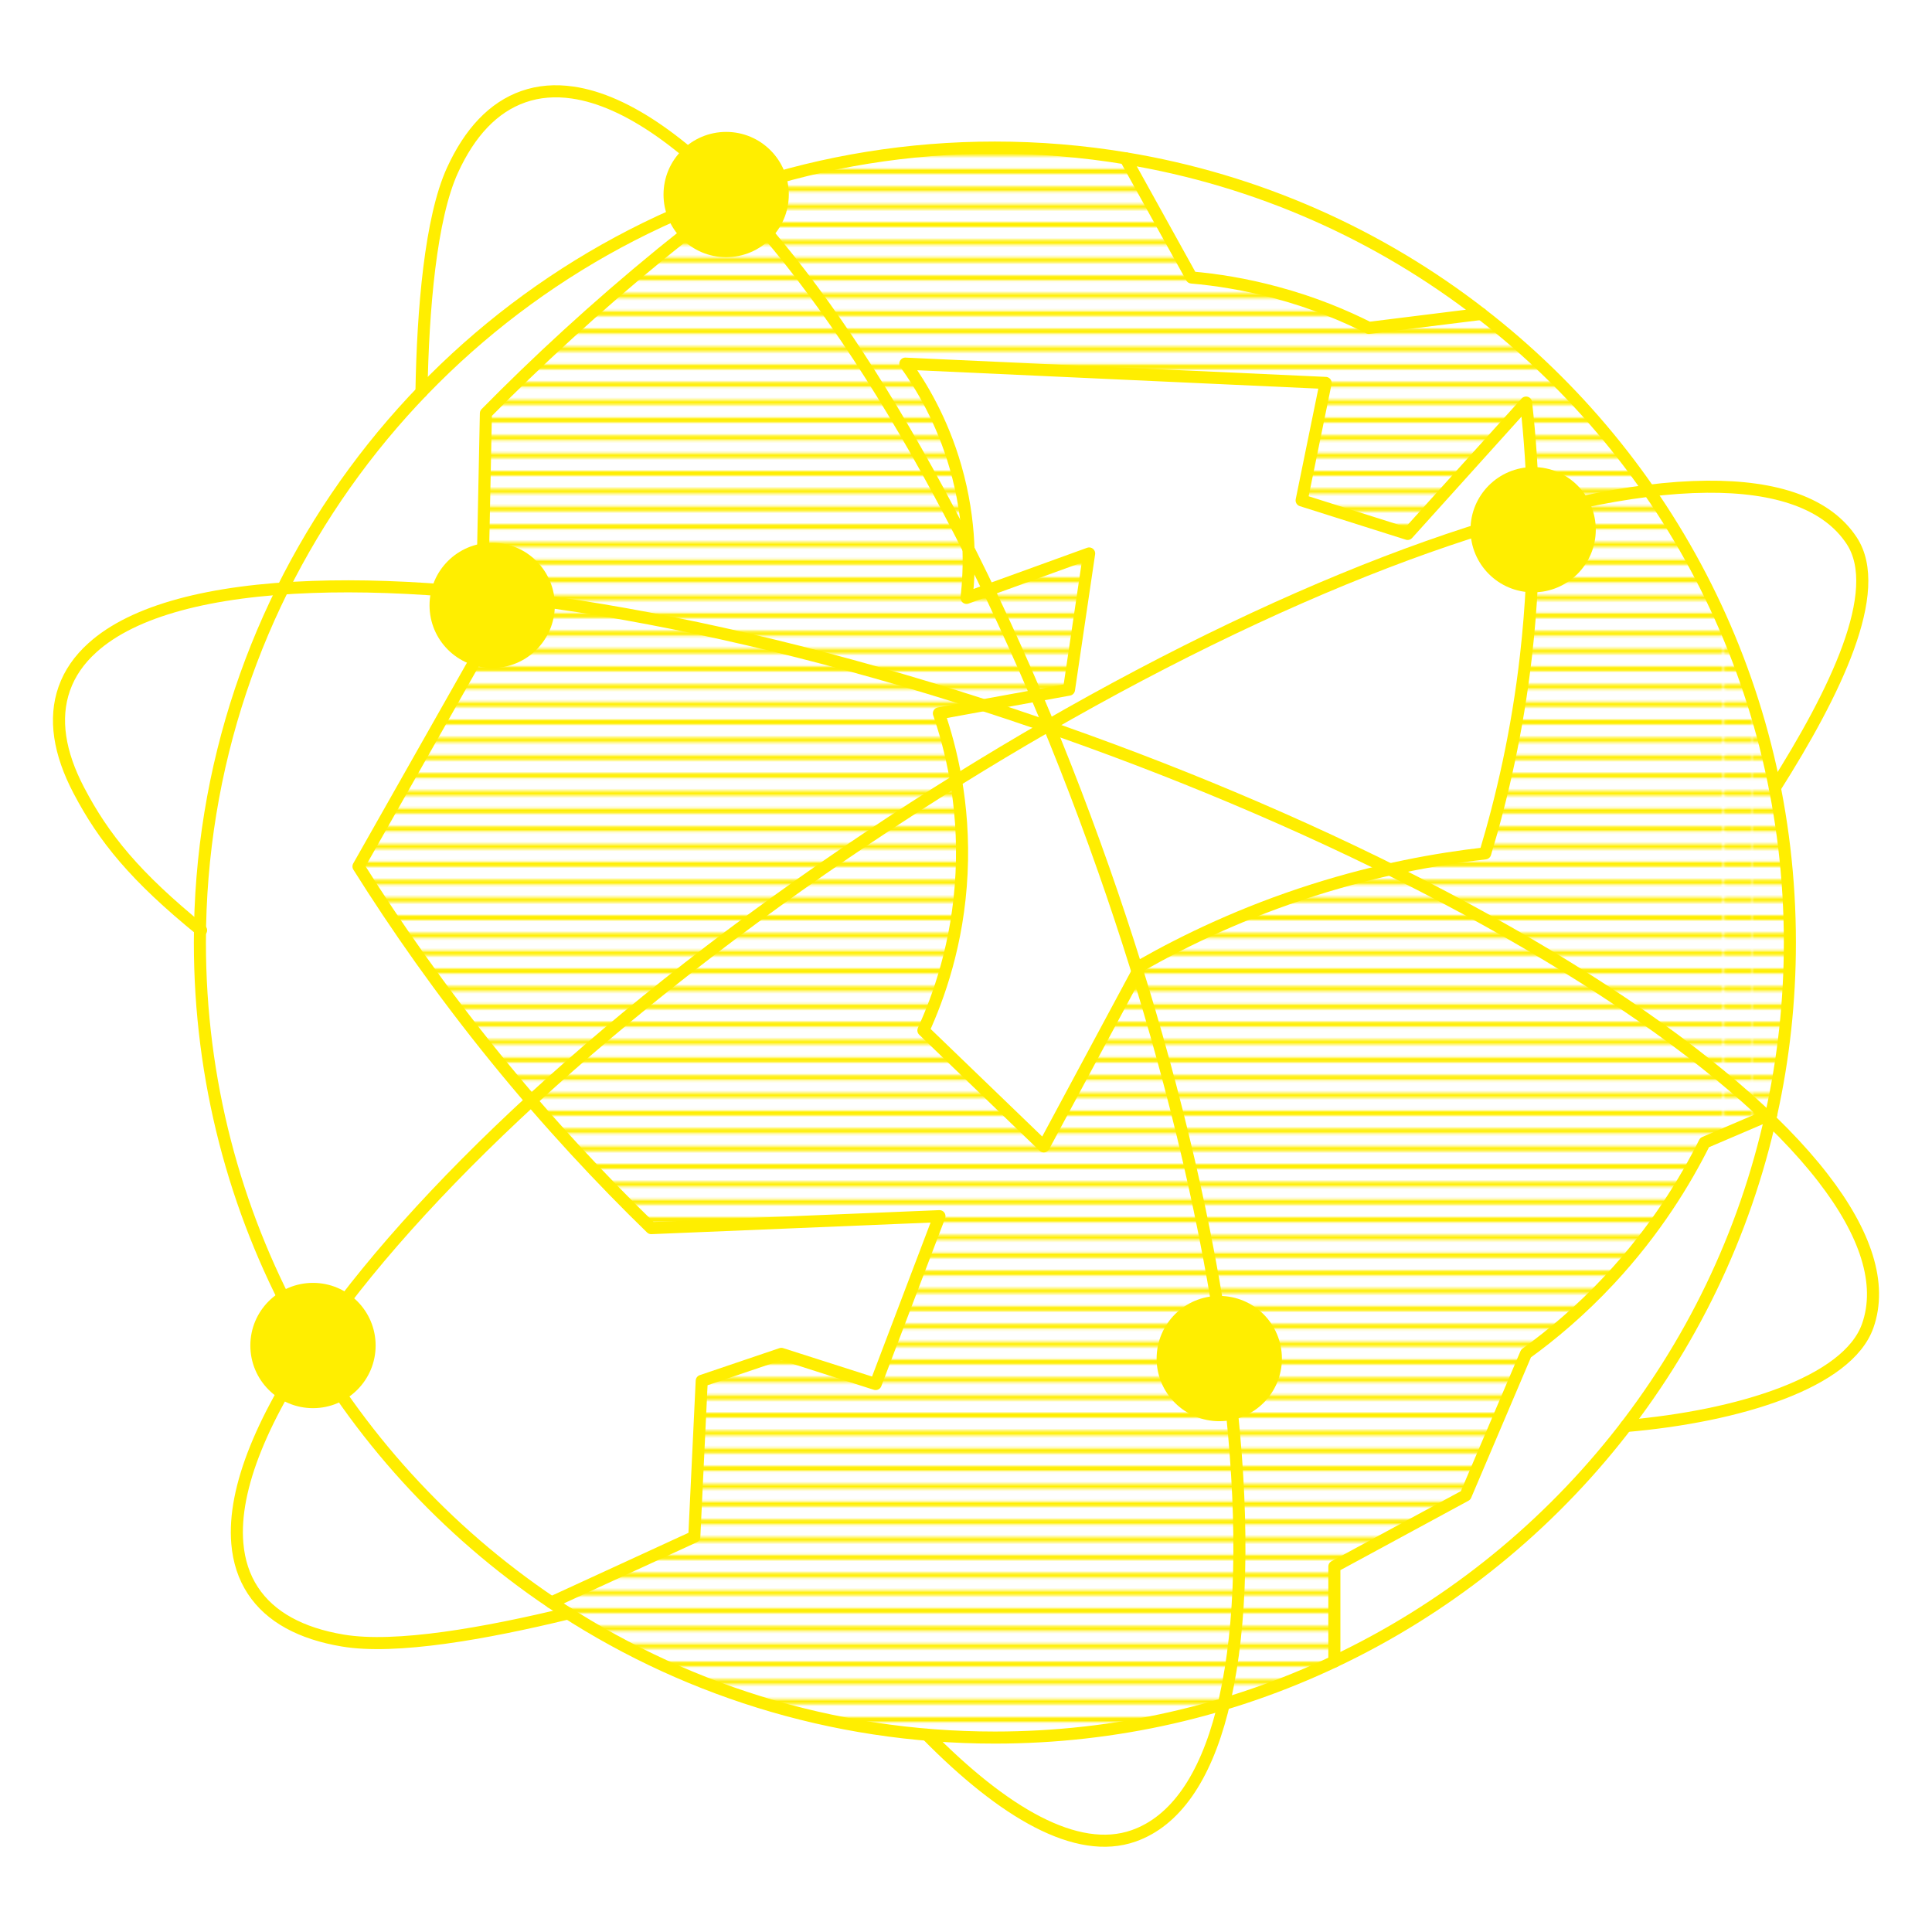 <?xml version="1.0" encoding="UTF-8"?><svg id="yellow" xmlns="http://www.w3.org/2000/svg" xmlns:xlink="http://www.w3.org/1999/xlink" viewBox="0 0 800 800"><defs><style>.cls-1,.cls-2,.cls-3{fill:none;}.cls-4{fill:#fe0;}.cls-4,.cls-2{stroke-width:5px;}.cls-4,.cls-2,.cls-3{stroke:#fe0;stroke-linecap:round;stroke-linejoin:round;}.cls-3{stroke-width:2px;}.cls-5{fill:url(#New_Pattern_2);}</style><pattern id="New_Pattern_2" x="0" y="0" width="725.7" height="701.08" patternUnits="userSpaceOnUse" viewBox="0 0 725.7 701.08"><rect class="cls-1" width="725.7" height="701.08"/><line class="cls-3" x1="712.7" y1="41.47" x2="-11" y2="41.47"/><line class="cls-3" x1="712.7" y1="48.83" x2="-11" y2="48.83"/><line class="cls-3" x1="712.7" y1="56.19" x2="-11" y2="56.19"/><line class="cls-3" x1="712.7" y1="63.55" x2="-11" y2="63.55"/><line class="cls-3" x1="712.7" y1="70.91" x2="-11" y2="70.91"/><line class="cls-3" x1="712.7" y1="78.27" x2="-11" y2="78.27"/><line class="cls-3" x1="712.7" y1="85.63" x2="-11" y2="85.63"/><line class="cls-3" x1="712.7" y1="92.99" x2="-11" y2="92.99"/><line class="cls-3" x1="712.7" y1="100.34" x2="-11" y2="100.34"/><line class="cls-3" x1="712.7" y1="107.7" x2="-11" y2="107.7"/><line class="cls-3" x1="712.7" y1="115.06" x2="-11" y2="115.06"/><line class="cls-3" x1="712.7" y1="122.42" x2="-11" y2="122.42"/><line class="cls-3" x1="712.7" y1="129.78" x2="-11" y2="129.78"/><line class="cls-3" x1="712.7" y1="137.14" x2="-11" y2="137.14"/><line class="cls-3" x1="712.7" y1="144.5" x2="-11" y2="144.5"/><line class="cls-3" x1="712.7" y1="151.85" x2="-11" y2="151.85"/><line class="cls-3" x1="712.7" y1="159.21" x2="-11" y2="159.21"/><line class="cls-3" x1="712.7" y1="166.57" x2="-11" y2="166.57"/><line class="cls-3" x1="712.7" y1="173.93" x2="-11" y2="173.93"/><line class="cls-3" x1="712.7" y1="181.29" x2="-11" y2="181.29"/><line class="cls-3" x1="712.7" y1="188.65" x2="-11" y2="188.65"/><line class="cls-3" x1="712.7" y1="196.01" x2="-11" y2="196.01"/><line class="cls-3" x1="712.7" y1="203.37" x2="-11" y2="203.37"/><line class="cls-3" x1="712.7" y1="210.72" x2="-11" y2="210.72"/><line class="cls-3" x1="712.7" y1="218.08" x2="-11" y2="218.08"/><line class="cls-3" x1="712.7" y1="225.44" x2="-11" y2="225.44"/><line class="cls-3" x1="712.7" y1="232.8" x2="-11" y2="232.8"/><line class="cls-3" x1="712.7" y1="240.16" x2="-11" y2="240.16"/><line class="cls-3" x1="712.7" y1="247.52" x2="-11" y2="247.52"/><line class="cls-3" x1="712.7" y1="254.88" x2="-11" y2="254.88"/><line class="cls-3" x1="712.7" y1="262.24" x2="-11" y2="262.24"/><line class="cls-3" x1="712.7" y1="269.59" x2="-11" y2="269.59"/><line class="cls-3" x1="712.7" y1="276.95" x2="-11" y2="276.95"/><line class="cls-3" x1="712.7" y1="284.31" x2="-11" y2="284.31"/><line class="cls-3" x1="712.7" y1="291.67" x2="-11" y2="291.67"/><line class="cls-3" x1="712.7" y1="299.03" x2="-11" y2="299.03"/><line class="cls-3" x1="712.7" y1="306.39" x2="-11" y2="306.39"/><line class="cls-3" x1="712.7" y1="313.75" x2="-11" y2="313.75"/><line class="cls-3" x1="712.7" y1="321.11" x2="-11" y2="321.11"/><line class="cls-3" x1="712.7" y1="328.46" x2="-11" y2="328.46"/><line class="cls-3" x1="712.7" y1="335.82" x2="-11" y2="335.82"/><line class="cls-3" x1="712.7" y1="343.18" x2="-11" y2="343.18"/><line class="cls-3" x1="712.7" y1="350.54" x2="-11" y2="350.54"/><line class="cls-3" x1="712.7" y1="357.9" x2="-11" y2="357.9"/><line class="cls-3" x1="712.7" y1="365.26" x2="-11" y2="365.26"/><line class="cls-3" x1="712.7" y1="372.62" x2="-11" y2="372.62"/><line class="cls-3" x1="712.7" y1="379.97" x2="-11" y2="379.97"/><line class="cls-3" x1="712.7" y1="387.33" x2="-11" y2="387.33"/><line class="cls-3" x1="712.7" y1="394.69" x2="-11" y2="394.69"/><line class="cls-3" x1="712.7" y1="402.05" x2="-11" y2="402.05"/><line class="cls-3" x1="712.7" y1="409.41" x2="-11" y2="409.41"/><line class="cls-3" x1="712.7" y1="416.77" x2="-11" y2="416.77"/><line class="cls-3" x1="712.7" y1="424.13" x2="-11" y2="424.13"/><line class="cls-3" x1="712.7" y1="431.49" x2="-11" y2="431.49"/><line class="cls-3" x1="712.7" y1="438.84" x2="-11" y2="438.84"/><line class="cls-3" x1="712.7" y1="446.2" x2="-11" y2="446.2"/><line class="cls-3" x1="712.7" y1="453.56" x2="-11" y2="453.56"/><line class="cls-3" x1="712.7" y1="460.92" x2="-11" y2="460.92"/><line class="cls-3" x1="712.7" y1="468.28" x2="-11" y2="468.28"/><line class="cls-3" x1="712.7" y1="475.64" x2="-11" y2="475.64"/><line class="cls-3" x1="712.7" y1="483" x2="-11" y2="483"/><line class="cls-3" x1="712.7" y1="490.36" x2="-11" y2="490.36"/><line class="cls-3" x1="712.7" y1="497.71" x2="-11" y2="497.71"/><line class="cls-3" x1="712.7" y1="505.07" x2="-11" y2="505.07"/><line class="cls-3" x1="712.7" y1="512.43" x2="-11" y2="512.43"/><line class="cls-3" x1="712.7" y1="519.79" x2="-11" y2="519.79"/><line class="cls-3" x1="712.7" y1="527.15" x2="-11" y2="527.15"/><line class="cls-3" x1="712.7" y1="534.51" x2="-11" y2="534.51"/><line class="cls-3" x1="712.7" y1="541.87" x2="-11" y2="541.87"/><line class="cls-3" x1="712.7" y1="549.23" x2="-11" y2="549.23"/><line class="cls-3" x1="712.7" y1="556.58" x2="-11" y2="556.58"/><line class="cls-3" x1="712.7" y1="563.94" x2="-11" y2="563.94"/><line class="cls-3" x1="712.7" y1="571.3" x2="-11" y2="571.3"/><line class="cls-3" x1="712.7" y1="578.66" x2="-11" y2="578.66"/><line class="cls-3" x1="712.7" y1="586.02" x2="-11" y2="586.02"/><line class="cls-3" x1="712.7" y1="593.38" x2="-11" y2="593.38"/><line class="cls-3" x1="712.7" y1="600.74" x2="-11" y2="600.74"/><line class="cls-3" x1="712.7" y1="608.09" x2="-11" y2="608.09"/><line class="cls-3" x1="712.7" y1="615.45" x2="-11" y2="615.45"/><line class="cls-3" x1="712.7" y1="622.81" x2="-11" y2="622.81"/><line class="cls-3" x1="712.7" y1="630.17" x2="-11" y2="630.17"/><line class="cls-3" x1="712.7" y1="637.53" x2="-11" y2="637.53"/><line class="cls-3" x1="712.7" y1="644.89" x2="-11" y2="644.89"/><line class="cls-3" x1="712.7" y1="652.25" x2="-11" y2="652.25"/><line class="cls-3" x1="712.7" y1="659.61" x2="-11" y2="659.61"/><line class="cls-3" x1="712.7" y1="666.96" x2="-11" y2="666.96"/><line class="cls-3" x1="712.7" y1="674.32" x2="-11" y2="674.32"/><line class="cls-3" x1="712.7" y1="681.68" x2="-11" y2="681.68"/><line class="cls-3" x1="712.7" y1="689.04" x2="-11" y2="689.04"/><line class="cls-3" x1="712.7" y1="696.4" x2="-11" y2="696.4"/><line class="cls-3" x1="712.7" y1="703.76" x2="-11" y2="703.76"/><line class="cls-3" x1="712.7" y1="711.12" x2="-11" y2="711.12"/><line class="cls-3" x1="712.7" y1="718.48" x2="-11" y2="718.48"/><line class="cls-3" x1="712.7" y1="725.83" x2="-11" y2="725.83"/><line class="cls-3" x1="712.7" y1="733.19" x2="-11" y2="733.19"/><line class="cls-3" x1="712.7" y1="740.55" x2="-11" y2="740.55"/><line class="cls-3" x1="1438.4" y1="41.47" x2="714.7" y2="41.47"/><line class="cls-3" x1="1438.4" y1="48.83" x2="714.7" y2="48.83"/><line class="cls-3" x1="1438.4" y1="56.19" x2="714.7" y2="56.19"/><line class="cls-3" x1="1438.4" y1="63.55" x2="714.7" y2="63.55"/><line class="cls-3" x1="1438.4" y1="70.91" x2="714.7" y2="70.91"/><line class="cls-3" x1="1438.4" y1="78.27" x2="714.7" y2="78.27"/><line class="cls-3" x1="1438.4" y1="85.63" x2="714.7" y2="85.63"/><line class="cls-3" x1="1438.4" y1="92.99" x2="714.7" y2="92.99"/><line class="cls-3" x1="1438.4" y1="100.34" x2="714.7" y2="100.34"/><line class="cls-3" x1="1438.4" y1="107.7" x2="714.7" y2="107.7"/><line class="cls-3" x1="1438.4" y1="115.06" x2="714.7" y2="115.06"/><line class="cls-3" x1="1438.4" y1="122.42" x2="714.7" y2="122.42"/><line class="cls-3" x1="1438.4" y1="129.78" x2="714.7" y2="129.78"/><line class="cls-3" x1="1438.4" y1="137.14" x2="714.7" y2="137.14"/><line class="cls-3" x1="1438.4" y1="144.5" x2="714.7" y2="144.5"/><line class="cls-3" x1="1438.4" y1="151.85" x2="714.7" y2="151.85"/><line class="cls-3" x1="1438.4" y1="159.21" x2="714.7" y2="159.21"/><line class="cls-3" x1="1438.4" y1="166.57" x2="714.7" y2="166.57"/><line class="cls-3" x1="1438.4" y1="173.93" x2="714.7" y2="173.93"/><line class="cls-3" x1="1438.4" y1="181.29" x2="714.7" y2="181.29"/><line class="cls-3" x1="1438.4" y1="188.65" x2="714.7" y2="188.65"/><line class="cls-3" x1="1438.4" y1="196.01" x2="714.7" y2="196.01"/><line class="cls-3" x1="1438.4" y1="203.37" x2="714.7" y2="203.37"/><line class="cls-3" x1="1438.4" y1="210.72" x2="714.7" y2="210.72"/><line class="cls-3" x1="1438.4" y1="218.08" x2="714.7" y2="218.08"/><line class="cls-3" x1="1438.4" y1="225.44" x2="714.7" y2="225.44"/><line class="cls-3" x1="1438.4" y1="232.8" x2="714.7" y2="232.8"/><line class="cls-3" x1="1438.4" y1="240.16" x2="714.7" y2="240.16"/><line class="cls-3" x1="1438.4" y1="247.52" x2="714.7" y2="247.52"/><line class="cls-3" x1="1438.4" y1="254.88" x2="714.7" y2="254.88"/><line class="cls-3" x1="1438.4" y1="262.24" x2="714.7" y2="262.24"/><line class="cls-3" x1="1438.4" y1="269.59" x2="714.7" y2="269.59"/><line class="cls-3" x1="1438.4" y1="276.95" x2="714.7" y2="276.95"/><line class="cls-3" x1="1438.4" y1="284.31" x2="714.7" y2="284.31"/><line class="cls-3" x1="1438.4" y1="291.67" x2="714.7" y2="291.67"/><line class="cls-3" x1="1438.4" y1="299.03" x2="714.7" y2="299.03"/><line class="cls-3" x1="1438.4" y1="306.39" x2="714.7" y2="306.39"/><line class="cls-3" x1="1438.4" y1="313.75" x2="714.7" y2="313.75"/><line class="cls-3" x1="1438.4" y1="321.11" x2="714.7" y2="321.11"/><line class="cls-3" x1="1438.4" y1="328.46" x2="714.7" y2="328.46"/><line class="cls-3" x1="1438.4" y1="335.82" x2="714.7" y2="335.82"/><line class="cls-3" x1="1438.4" y1="343.18" x2="714.7" y2="343.18"/><line class="cls-3" x1="1438.4" y1="350.54" x2="714.7" y2="350.54"/><line class="cls-3" x1="1438.4" y1="357.9" x2="714.7" y2="357.9"/><line class="cls-3" x1="1438.4" y1="365.26" x2="714.7" y2="365.26"/><line class="cls-3" x1="1438.4" y1="372.62" x2="714.7" y2="372.62"/><line class="cls-3" x1="1438.4" y1="379.97" x2="714.7" y2="379.97"/><line class="cls-3" x1="1438.4" y1="387.33" x2="714.7" y2="387.33"/><line class="cls-3" x1="1438.4" y1="394.69" x2="714.7" y2="394.69"/><line class="cls-3" x1="1438.4" y1="402.05" x2="714.7" y2="402.05"/><line class="cls-3" x1="1438.4" y1="409.41" x2="714.7" y2="409.41"/><line class="cls-3" x1="1438.4" y1="416.77" x2="714.7" y2="416.77"/><line class="cls-3" x1="1438.4" y1="424.13" x2="714.7" y2="424.13"/><line class="cls-3" x1="1438.4" y1="431.49" x2="714.7" y2="431.49"/><line class="cls-3" x1="1438.4" y1="438.84" x2="714.7" y2="438.84"/><line class="cls-3" x1="1438.4" y1="446.2" x2="714.7" y2="446.2"/><line class="cls-3" x1="1438.4" y1="453.56" x2="714.7" y2="453.56"/><line class="cls-3" x1="1438.4" y1="460.92" x2="714.7" y2="460.92"/><line class="cls-3" x1="1438.4" y1="468.28" x2="714.7" y2="468.28"/><line class="cls-3" x1="1438.4" y1="475.64" x2="714.7" y2="475.64"/><line class="cls-3" x1="1438.4" y1="483" x2="714.7" y2="483"/><line class="cls-3" x1="1438.4" y1="490.36" x2="714.7" y2="490.36"/><line class="cls-3" x1="1438.4" y1="497.71" x2="714.7" y2="497.71"/><line class="cls-3" x1="1438.4" y1="505.07" x2="714.7" y2="505.07"/><line class="cls-3" x1="1438.4" y1="512.43" x2="714.7" y2="512.43"/><line class="cls-3" x1="1438.4" y1="519.79" x2="714.7" y2="519.79"/><line class="cls-3" x1="1438.4" y1="527.15" x2="714.7" y2="527.15"/><line class="cls-3" x1="1438.4" y1="534.51" x2="714.7" y2="534.51"/><line class="cls-3" x1="1438.4" y1="541.87" x2="714.7" y2="541.87"/><line class="cls-3" x1="1438.4" y1="549.23" x2="714.7" y2="549.23"/><line class="cls-3" x1="1438.4" y1="556.58" x2="714.7" y2="556.58"/><line class="cls-3" x1="1438.4" y1="563.94" x2="714.7" y2="563.94"/><line class="cls-3" x1="1438.4" y1="571.3" x2="714.7" y2="571.3"/><line class="cls-3" x1="1438.4" y1="578.66" x2="714.7" y2="578.66"/><line class="cls-3" x1="1438.4" y1="586.02" x2="714.7" y2="586.02"/><line class="cls-3" x1="1438.4" y1="593.38" x2="714.7" y2="593.38"/><line class="cls-3" x1="1438.4" y1="600.74" x2="714.7" y2="600.74"/><line class="cls-3" x1="1438.4" y1="608.09" x2="714.7" y2="608.09"/><line class="cls-3" x1="1438.4" y1="615.45" x2="714.7" y2="615.45"/><line class="cls-3" x1="1438.4" y1="622.81" x2="714.7" y2="622.81"/><line class="cls-3" x1="1438.4" y1="630.17" x2="714.7" y2="630.17"/><line class="cls-3" x1="1438.4" y1="637.53" x2="714.7" y2="637.53"/><line class="cls-3" x1="1438.4" y1="644.89" x2="714.7" y2="644.89"/><line class="cls-3" x1="1438.4" y1="652.25" x2="714.7" y2="652.25"/><line class="cls-3" x1="1438.4" y1="659.61" x2="714.7" y2="659.61"/><line class="cls-3" x1="1438.4" y1="666.96" x2="714.7" y2="666.96"/><line class="cls-3" x1="1438.4" y1="674.32" x2="714.7" y2="674.32"/><line class="cls-3" x1="1438.4" y1="681.68" x2="714.7" y2="681.68"/><line class="cls-3" x1="1438.4" y1="689.04" x2="714.7" y2="689.04"/><line class="cls-3" x1="1438.4" y1="696.4" x2="714.7" y2="696.4"/><line class="cls-3" x1="712.7" y1="2.68" x2="-11" y2="2.68"/><line class="cls-3" x1="712.7" y1="10.04" x2="-11" y2="10.04"/><line class="cls-3" x1="712.7" y1="17.4" x2="-11" y2="17.4"/><line class="cls-3" x1="712.7" y1="24.76" x2="-11" y2="24.76"/><line class="cls-3" x1="712.7" y1="32.12" x2="-11" y2="32.12"/><line class="cls-3" x1="712.7" y1="39.47" x2="-11" y2="39.47"/><line class="cls-3" x1="1438.4" y1="2.68" x2="714.7" y2="2.68"/><line class="cls-3" x1="1438.4" y1="10.04" x2="714.7" y2="10.04"/><line class="cls-3" x1="1438.4" y1="17.4" x2="714.7" y2="17.4"/><line class="cls-3" x1="1438.4" y1="24.76" x2="714.7" y2="24.76"/><line class="cls-3" x1="1438.4" y1="32.12" x2="714.7" y2="32.12"/><line class="cls-3" x1="1438.4" y1="39.47" x2="714.7" y2="39.47"/></pattern></defs><path class="cls-5" d="M613.38,129.98c77.73,60.13,127.77,154.38,127.77,260.32,0,24.38-2.63,48.12-7.7,70.99-9.22,3.91-18.39,7.86-27.61,11.81-7.94,15.92-20.31,36.35-39.3,56.74-12.01,12.89-24.02,22.94-34.63,30.6l-25.02,58.78-54.35,29.45v39.34c-42.62,20.19-90.3,31.48-140.57,31.48-67.99,0-131.16-20.63-183.63-55.94l59.17-27.21,3.07-64.56,32.96-11.17,39.06,12.49,26.42-69.51c-39.78,1.68-79.56,3.31-119.35,4.95-20.47-19.91-42.46-43.33-64.56-70.59-22.54-27.77-41.22-54.59-56.66-79.17l50.76-89.62c.64-32.68,1.32-65.36,2-98,20.95-21.27,45.09-43.65,72.7-66.24,11.93-9.7,23.7-18.83,35.23-27.41,32.36-10.65,66.92-16.4,102.83-16.4,18.43,0,36.43,1.52,54.03,4.43h.04l27.37,49.36c10.1.88,22.11,2.71,35.31,6.3,15.28,4.11,28.05,9.5,38.11,14.56,15.52-1.92,31.04-3.87,46.57-5.79ZM631.9,271.23c4.63-40.74,3.19-76.41,0-104.54-16.36,18.12-32.68,36.27-49.04,54.39l-43.89-13.89,9.94-48.64-174.01-7.98c6.5,9.06,15.24,23.46,20.79,42.85,6.54,22.74,5.91,42.3,4.55,54.15,16.92-6.1,33.84-12.25,50.76-18.39l-8.34,56.38-53.87,9.82c4.75,13.85,10.81,37.11,9.38,66.28-1.4,29.17-9.74,51.71-15.8,65,16.64,16,33.24,32,49.84,48.04l40.26-74.94c18.51-10.53,42.46-22.03,71.46-31.24,26.77-8.5,51.03-12.89,71.07-15.16,6.86-22.74,13.33-50.36,16.92-82.12Z"/><path class="cls-2" d="M374.89,150.57c6.5,9.06,15.24,23.46,20.79,42.85,6.54,22.74,5.91,42.3,4.55,54.15,16.92-6.1,33.84-12.25,50.76-18.39l-8.34,56.38-53.87,9.82c4.75,13.85,10.81,37.11,9.38,66.28-1.4,29.17-9.74,51.71-15.8,65,16.64,16,33.24,32,49.84,48.04l40.26-74.94c18.51-10.53,42.46-22.03,71.46-31.24,26.77-8.5,51.03-12.89,71.07-15.16,6.86-22.74,13.33-50.36,16.92-82.12,4.63-40.74,3.19-76.41,0-104.54-16.36,18.12-32.68,36.27-49.04,54.39l-43.89-13.89,9.94-48.64-174.01-7.98Z"/><path class="cls-2" d="M309.13,77.51c-11.53,8.58-23.3,17.72-35.23,27.41-27.61,22.58-51.75,44.97-72.7,66.24-.68,32.64-1.36,65.32-2,98l-50.76,89.62c15.44,24.58,34.12,51.39,56.66,79.17,22.11,27.25,44.09,50.68,64.56,70.59,39.78-1.64,79.56-3.27,119.35-4.95l-26.42,69.51-39.06-12.49-32.96,11.17-3.07,64.56-59.17,27.21"/><path class="cls-2" d="M552.53,688.01v-39.34l54.35-29.45,25.02-58.78c10.61-7.66,22.62-17.72,34.63-30.6,18.99-20.39,31.36-40.82,39.3-56.74,9.22-3.95,18.39-7.9,27.61-11.81"/><path class="cls-2" d="M613.38,129.98c-15.52,1.92-31.04,3.87-46.57,5.79-10.06-5.07-22.82-10.45-38.11-14.56-13.21-3.59-25.22-5.43-35.31-6.3l-27.37-49.36"/><path class="cls-2" d="M613.38,129.98c77.73,60.13,127.77,154.38,127.77,260.32,0,24.38-2.63,48.12-7.7,70.99-22.07,100.51-90.1,183.79-180.92,226.72-42.62,20.19-90.3,31.48-140.57,31.48-67.99,0-131.16-20.63-183.63-55.94-87.82-59.09-145.56-159.45-145.56-273.25,0-145.88,94.89-269.62,226.36-312.79,32.36-10.65,66.92-16.4,102.83-16.4,18.43,0,36.43,1.52,54.03,4.43h.04c54.91,9.06,105.18,31.72,147.36,64.44Z"/><path class="cls-2" d="M174.52,162.3c.58-34.07,3.77-72.02,12.85-91.83,7.12-15.59,16.88-26.07,29.32-30.43,6.38-2.24,13.2-2.77,20.41-1.72h.01c22.49,3.23,48.6,21.91,75.77,52.58,50,56.33,103.5,153.34,144.17,269.22,9.36,26.67,17.56,52.96,24.58,78.58,30.94,112.63,39.34,211.98,24.36,269.98-7.01,27.26-19.19,45.41-36.6,51.52-23.55,8.26-53.87-9.64-85.6-41.89"/><path class="cls-2" d="M83.26,385.2c-27.33-22.2-40.3-38.21-50.61-57.9-8.13-15.47-10.42-29.73-6.03-42.16,2.25-6.38,6.17-12,11.63-16.92h0c16.99-15.39,48.84-23.7,91.11-25.18,77.71-2.8,190.73,17.65,310.89,60.11,27.65,9.77,54.26,20.2,79.57,31.11,111.31,47.92,197.44,104.84,235.04,153.47,17.69,22.84,24.67,43.87,18.52,61.27-8.31,23.53-53.62,37.48-100.09,41.48"/><path class="cls-2" d="M235.23,668.07c-34.21,8.31-71.41,14.95-93.32,11.24-17.23-2.89-29.97-9.7-37.21-20.72-3.71-5.66-5.81-12.18-6.43-19.5h0c-1.95-22.84,10.71-53.23,35.11-87.77,44.81-63.55,129.5-141.13,236.03-211.08,24.52-16.1,48.92-30.96,72.93-44.51,105.52-59.6,202.96-93.71,264.43-94.19,28.89-.26,49.85,6.92,59.98,22.34,13.7,20.86-6.88,62.93-31.82,102.34"/><circle class="cls-4" cx="300.69" cy="80.56" r="23.44"/><circle class="cls-4" cx="634.84" cy="219.34" r="23.44"/><circle class="cls-4" cx="129.6" cy="557.15" r="23.44"/><circle class="cls-4" cx="504.87" cy="562.55" r="23.44"/><circle class="cls-4" cx="203.8" cy="250.67" r="23.44"/></svg>